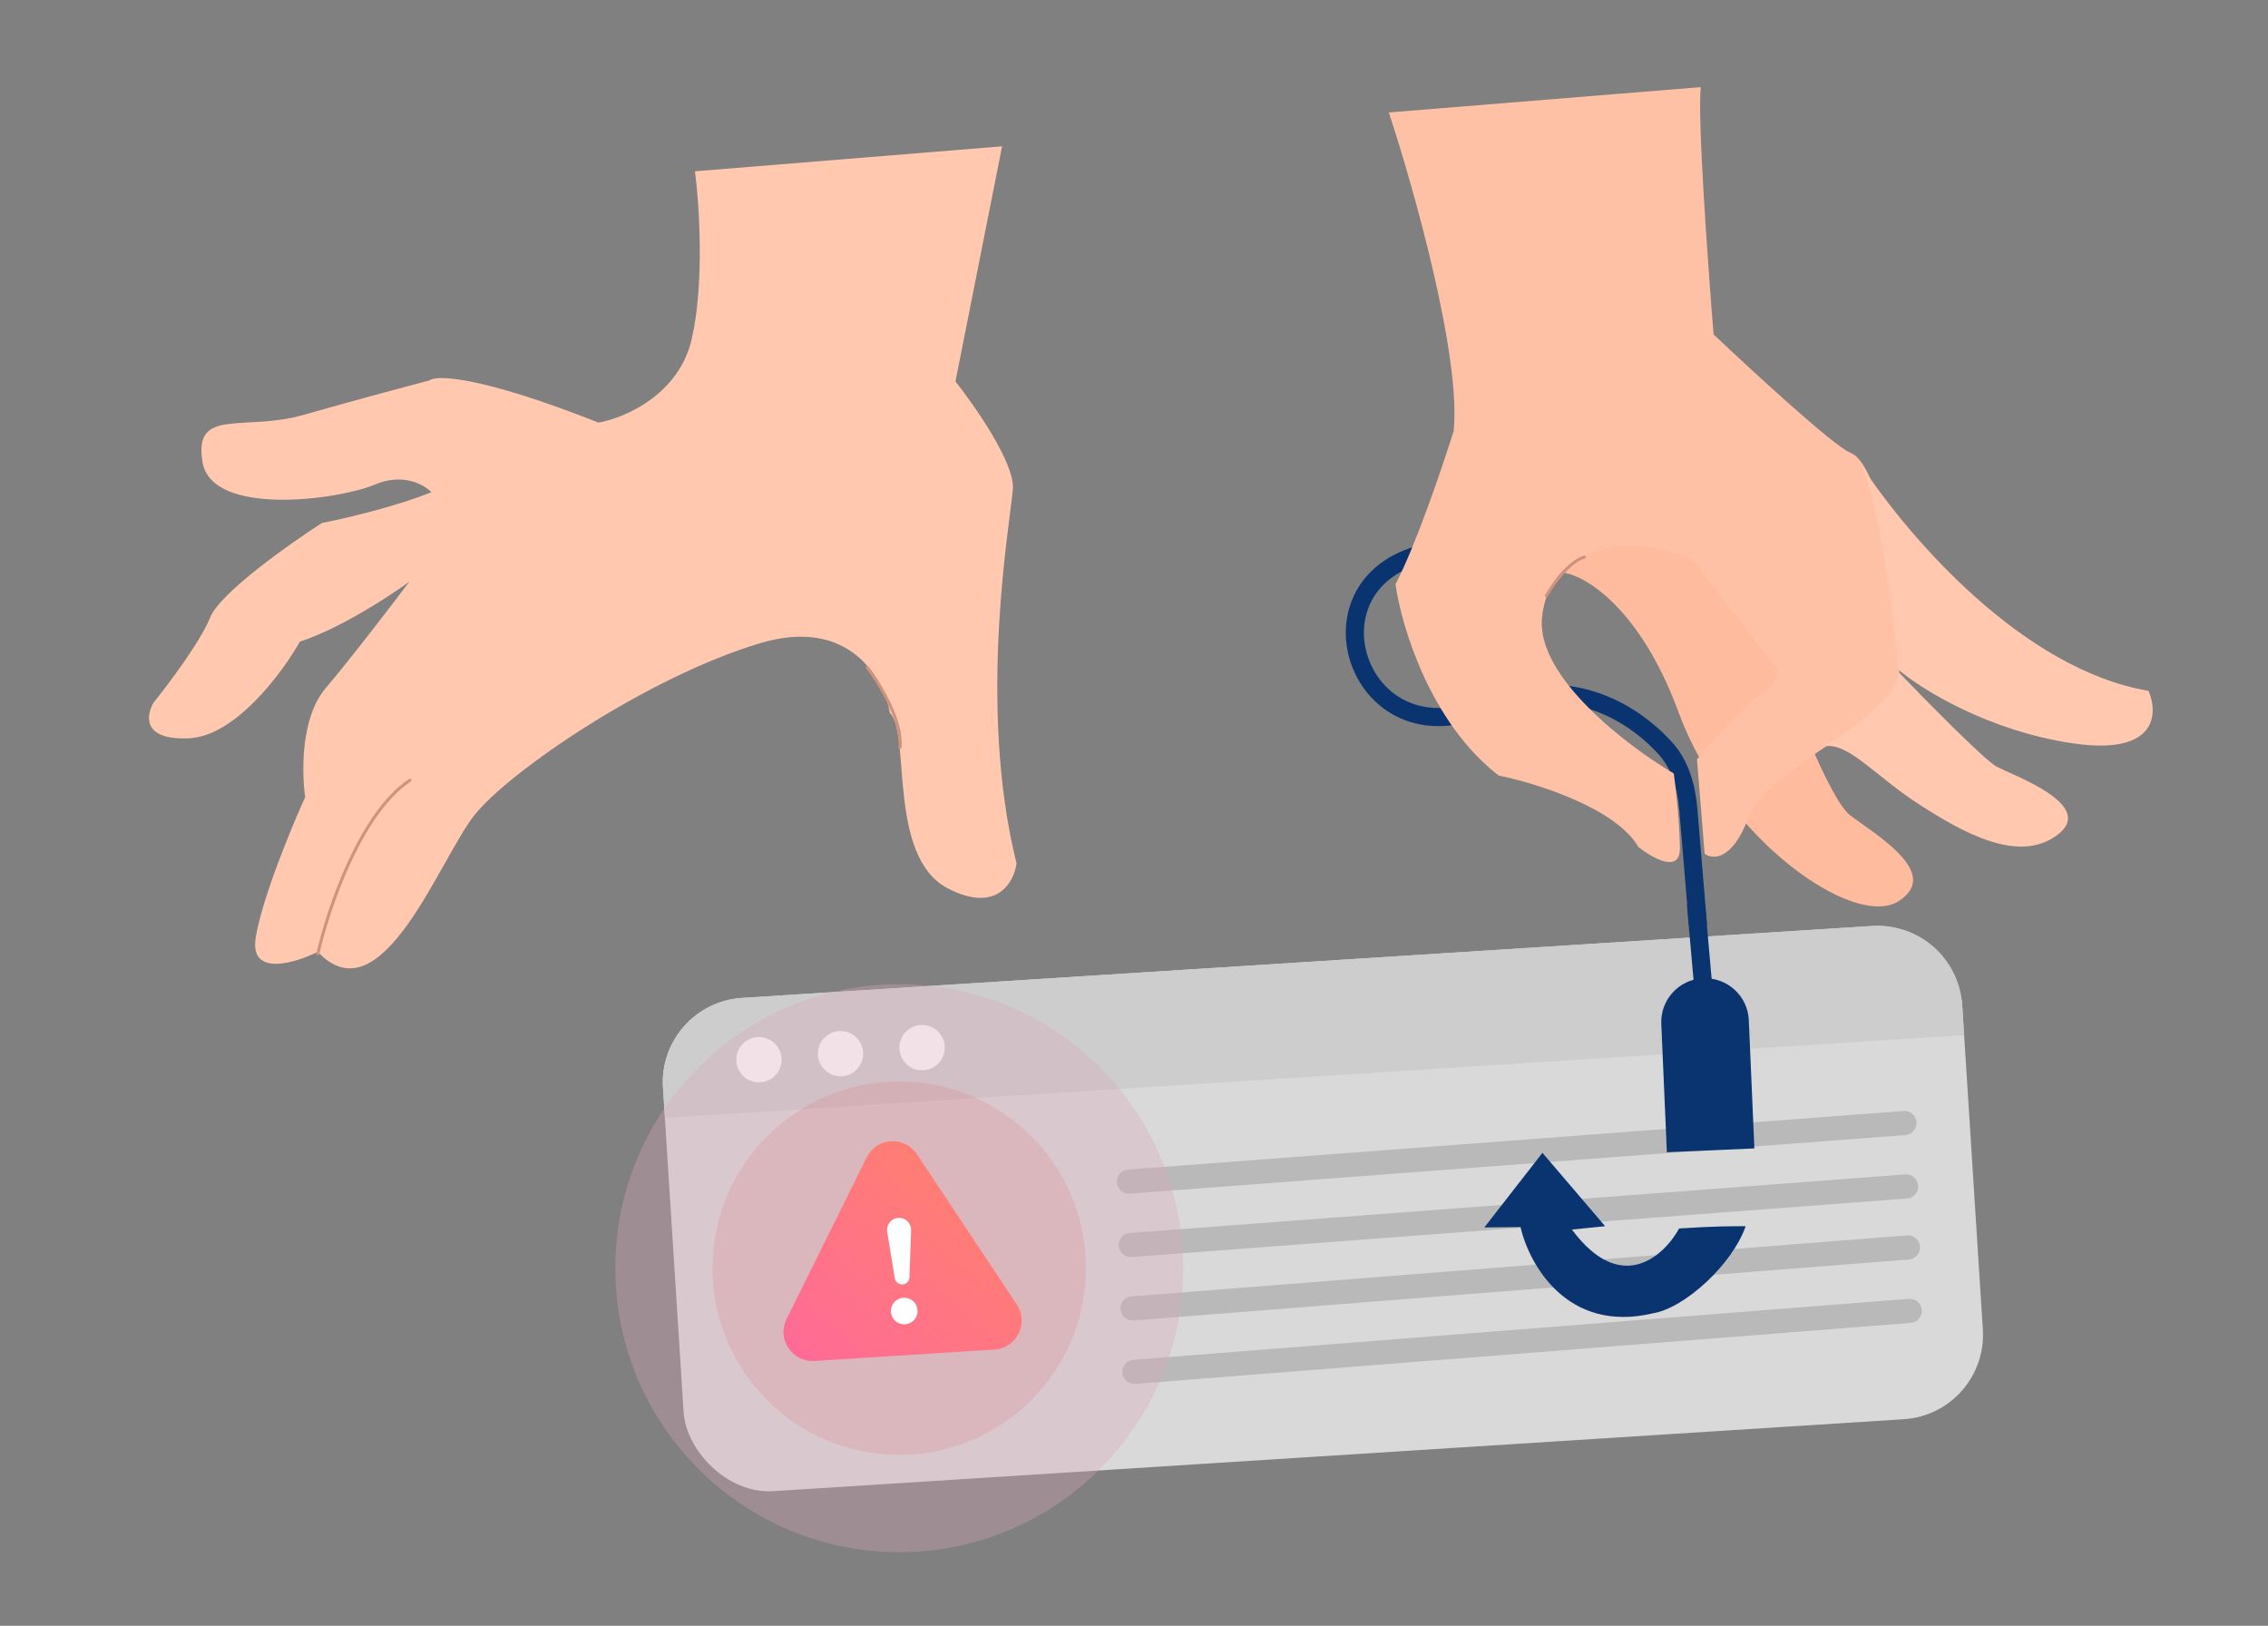 <svg width="879" height="630" viewBox="0 0 879 630" fill="none" xmlns="http://www.w3.org/2000/svg">
<rect x="0" y="0" width="879" height="630" fill="#808080" stroke="none"/>
<g clip-path="url(#clip0_3_318)">
<path d="M650.55 275.982C636.013 236.406 615.153 223.508 606.539 222.007C638.814 173.344 672.951 218.812 685.985 247.629C692.971 267.818 708.956 309.729 717.002 315.868C727.06 323.542 752.8 338.433 735.753 349.253C718.707 360.072 668.721 325.452 650.55 275.982Z" fill="#FFBB9D"/>
<rect x="254.864" y="388.769" width="504.555" height="191.52" rx="32.779" transform="rotate(-3.641 254.864 388.769)" fill="#D9D9D9"/>
<path d="M256.946 421.481C255.796 403.415 269.51 387.837 287.577 386.687L725.688 358.807C743.755 357.657 759.332 371.371 760.482 389.437L761.226 401.126L257.69 433.17L256.946 421.481Z" fill="#CDCDCD"/>
<circle cx="294.145" cy="410.635" r="8.78" fill="white"/>
<circle cx="325.753" cy="408.294" r="8.78" fill="white"/>
<circle cx="357.361" cy="405.953" r="8.78" fill="white"/>
<path d="M658.013 357.653L654.356 313.789C653.626 305.03 651.237 296.29 645.298 289.811C631.955 275.254 607.237 260.583 574.694 274.146C523.607 295.439 501.341 218.589 560.206 213.094" stroke="#0A3470" stroke-width="7.024" stroke-linecap="round"/>
<path d="M657.351 351.072L661.585 398.939" stroke="#0A3470" stroke-width="7.024" stroke-linecap="round"/>
<path d="M437.561 457.865L738.083 435.173" stroke="#B9B9B9" stroke-width="9.365" stroke-linecap="round"/>
<path d="M438.257 482.438L738.778 459.746" stroke="#B9B9B9" stroke-width="9.365" stroke-linecap="round"/>
<path d="M438.952 507.011L739.447 483.374" stroke="#B9B9B9" stroke-width="9.365" stroke-linecap="round"/>
<path d="M439.648 531.584L740.143 507.947" stroke="#B9B9B9" stroke-width="9.365" stroke-linecap="round"/>
<path d="M643.86 396.778C643.452 387.413 650.715 379.49 660.081 379.082V379.082C669.447 378.674 677.37 385.937 677.777 395.303L679.94 445.009L646.023 446.485L643.86 396.778Z" fill="#0A3470"/>
<path d="M563.389 167.019C566.323 138.099 547.862 72.677 538.265 43.58L659.172 33.757C657.836 45.187 661.919 102.406 664.128 129.586C679.118 143.778 710.66 172.79 716.902 175.302C723.144 177.813 726.919 190.212 728.026 196.097C730.857 211.591 736.434 246.172 736.092 260.54C735.665 278.501 685.257 296.748 677.484 317.192C671.265 333.547 663.681 333.094 660.666 330.824L657.696 294.27C662.863 288.19 675.151 274.549 682.973 268.63C690.794 262.711 689.422 258.986 687.759 257.863L656.138 217.033C632.577 205.739 600.001 211.217 597.599 239.715C595.678 262.514 630.869 289.217 648.704 299.718C649.473 305.316 651.023 318.965 651.065 328.773C651.107 338.582 640.358 332.474 634.979 328.193C626.201 313.056 595.229 303.434 580.84 300.515C554.268 280.031 543.111 242.57 540.854 226.4C548.694 211.423 559.144 180.572 563.389 167.019Z" fill="#FFC1A5"/>
<path d="M609.225 476.451C628.218 502.013 644.843 486.818 650.781 476.026C664.213 475.149 670.793 475.149 676.55 475.149C671.548 489.717 653.109 506.867 640.581 508.911C607.413 516.742 592.582 489.889 589.313 475.484L575.266 475.627L597.799 446.714L622.09 475.149L609.225 476.451Z" fill="#0A3470"/>
<path d="M721.453 180.439C720.431 178.891 719.485 177.412 718.619 176.01C719.586 176.915 720.532 178.43 721.453 180.439C740.086 208.663 784.071 259.478 832.679 267.693C836.539 276.499 836.047 292.892 803.196 288.014C770.345 283.135 744.566 266.99 735.783 259.527C733.739 237.79 728.307 195.405 721.453 180.439Z" fill="#FFC8AF"/>
<path d="M773.737 297.012C768.994 294.378 746.509 271.549 735.859 260.464C736.53 268.712 716.94 283.072 707.062 289.221C716.358 287.522 726.873 300.819 743.797 311.709C760.721 322.599 782.483 334.983 797.579 323.378C812.674 311.773 779.665 300.304 773.737 297.012Z" fill="#FFC8AF"/>
<path d="M370.306 147.799L388.378 56.702L269.345 66.374C271.011 79.132 273.081 110.035 268.039 131.578C262.996 153.121 241.893 162.006 231.971 163.756C185.966 145.605 169.145 145.274 166.486 147.377C157.865 149.65 136.013 155.514 117.572 160.786C94.52 167.376 74.862 157.652 78.488 179.057C82.114 200.461 131.561 193.614 145.239 187.785C156.182 183.122 164.424 187.799 167.177 190.72C153.296 196.376 133.107 201.036 124.748 202.658C111.898 210.935 85.255 229.831 81.487 239.194C77.719 248.557 65.347 265.035 59.631 272.104C56.575 277.069 54.977 286.822 73.034 286.11C91.09 285.398 109.347 260.831 116.219 248.637C131.66 243.609 150.954 231.034 158.671 225.375C151.858 234.42 135.822 255.347 126.177 266.697C116.533 278.047 116.894 299.529 118.281 308.851C112.946 320.605 101.644 347.94 99.114 363.241C96.583 378.542 114.086 373.346 123.154 368.836C147.933 395.126 170.24 332.932 183.942 315.78C197.644 298.628 251.291 262.192 294.581 249.24C329.213 238.879 342.553 262.954 344.894 276.286C353.078 284.113 343.764 332.042 367.4 344.273C386.31 354.058 392.994 341.879 393.972 334.567C378.56 272.608 391.67 201.727 392.554 189.39C393.262 179.521 378.017 157.55 370.306 147.799Z" fill="#FFC8AF"/>
<path d="M123.165 369.662C127.067 352.492 139.671 314.992 158.87 302.349" stroke="#CD937C" stroke-width="1.171" stroke-linecap="round"/>
<path d="M336.124 258.612C340.823 264.761 349.938 279.57 348.803 289.611" stroke="#CD937C" stroke-width="1.171" stroke-linecap="round"/>
<path d="M599.354 230.802C601.736 226.576 608.016 217.666 614.081 215.839" stroke="#CD937C" stroke-width="1.171" stroke-linecap="round"/>
<circle cx="348.517" cy="491.411" r="110.042" fill="#DAABBA" fill-opacity="0.34"/>
<circle cx="348.517" cy="491.411" r="72.356" fill="#EB001B" fill-opacity="0.09"/>
<path d="M335.894 448.481C339.747 440.711 350.565 440.026 355.367 447.247L394.083 505.467C398.885 512.688 394.069 522.399 385.414 522.948L315.637 527.367C306.982 527.915 300.98 518.889 304.832 511.119L335.894 448.481Z" fill="url(#paint0_linear_3_318)"/>
<path d="M345.304 508.347C345.261 507.671 345.352 506.992 345.571 506.351C345.79 505.709 346.134 505.117 346.582 504.608C347.03 504.099 347.574 503.684 348.183 503.385C348.792 503.087 349.453 502.911 350.13 502.868C350.807 502.825 351.485 502.916 352.127 503.136C352.768 503.355 353.361 503.699 353.869 504.147C354.378 504.595 354.794 505.139 355.092 505.748C355.391 506.356 355.567 507.018 355.609 507.695C355.696 509.061 355.236 510.406 354.331 511.434C353.426 512.462 352.149 513.087 350.783 513.174C349.416 513.261 348.071 512.801 347.044 511.895C346.016 510.99 345.39 509.714 345.304 508.347V508.347ZM343.849 477.372C343.739 476.727 343.766 476.065 343.929 475.431C344.091 474.796 344.385 474.203 344.792 473.689C345.198 473.176 345.708 472.753 346.288 472.449C346.869 472.146 347.506 471.967 348.16 471.926C348.814 471.884 349.469 471.981 350.083 472.209C350.697 472.437 351.256 472.792 351.724 473.25C352.192 473.708 352.559 474.26 352.8 474.869C353.041 475.478 353.152 476.131 353.124 476.785L352.465 494.97C352.436 495.676 352.147 496.345 351.654 496.85C351.16 497.354 350.497 497.658 349.793 497.703C349.088 497.748 348.392 497.53 347.839 497.091C347.286 496.653 346.915 496.025 346.797 495.329L343.849 477.372Z" fill="white"/>
</g>
<defs>
<linearGradient id="paint0_linear_3_318" x1="340.587" y1="368.229" x2="222.995" y2="501.722" gradientUnits="userSpaceOnUse">
<stop stop-color="#FF8960"/>
<stop offset="1" stop-color="#FF62A5"/>
</linearGradient>
<clipPath id="clip0_3_318">
<rect width="879" height="630" fill="white"/>
</clipPath>
</defs>
</svg>
